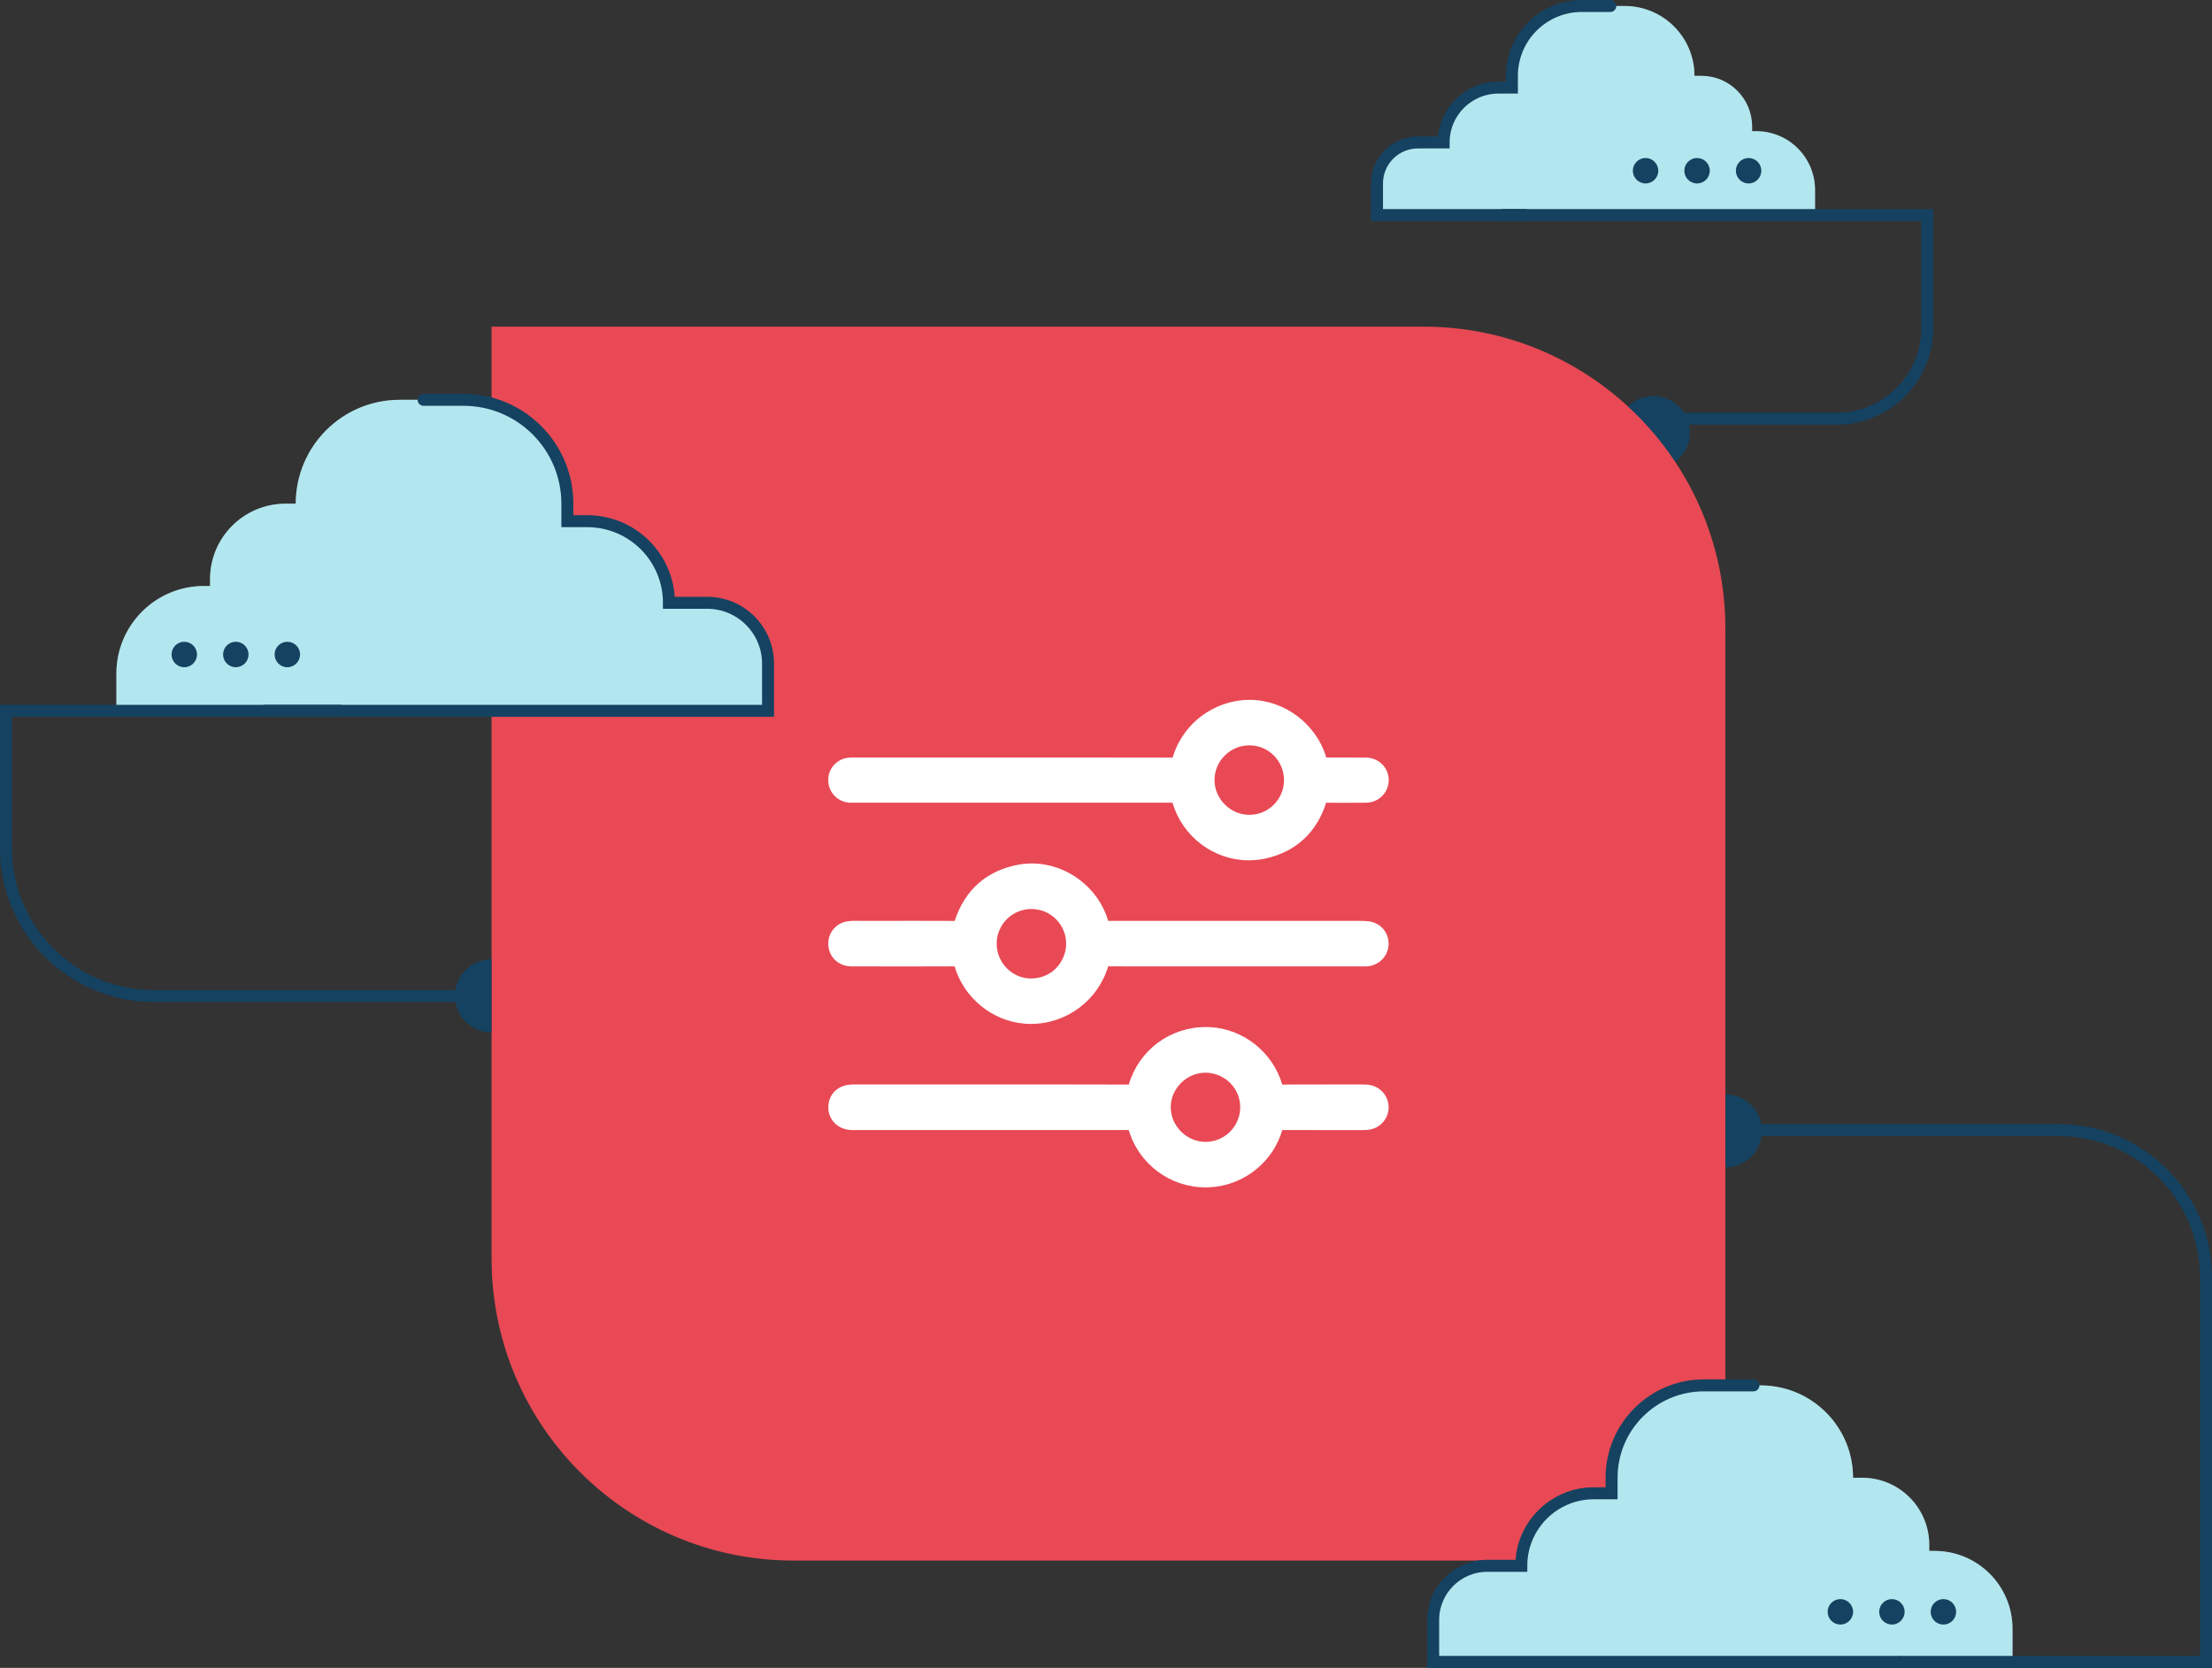 <?xml version="1.0" encoding="UTF-8"?>
<svg id="b" data-name="Layer 2" xmlns="http://www.w3.org/2000/svg" width="923.35" height="696.16" viewBox="0 0 923.35 696.16">
  <rect x="0" y="0" width="923.35" height="696.16" fill="#333333" stroke="none"/>
  <g id="c" data-name="Layer 1">
    <path d="m574.8,76.54v13.23s182.85,0,182.85,0v-10.47c0-13.56-10.99-24.55-24.55-24.55h-1.73v-1.92c0-11.69-9.48-21.17-21.17-21.17h-2.88c0-16.1-13.05-29.15-29.15-29.15h-17.92c-16.1,0-29.15,13.05-29.15,29.15v4.91h-5.6c-12.65,0-22.9,10.25-22.9,22.9h0s-10.73,0-10.73,0c-9.43,0-17.08,7.65-17.08,17.08Z" fill="#fff"/>
    <path d="m574.8,76.54v13.23s182.85,0,182.85,0v-10.47c0-13.56-10.99-24.55-24.55-24.55h-1.73v-1.92c0-11.69-9.48-21.17-21.17-21.17h-2.88c0-16.1-13.05-29.15-29.15-29.15h-17.92c-16.1,0-29.15,13.05-29.15,29.15v4.91h-5.6c-12.65,0-22.9,10.25-22.9,22.9h0s-10.73,0-10.73,0c-9.43,0-17.08,7.65-17.08,17.08Z" fill="#00adc9" opacity=".3"/>
    <path d="m672.18,2.5h-11.92c-16.1,0-29.15,13.05-29.15,29.15v4.91h-5.6c-12.65,0-22.9,10.25-22.9,22.9h0s-10.73,0-10.73,0c-9.43,0-17.08,7.65-17.08,17.08v13.23s61.81,0,61.81,0" fill="none" stroke="#154260" stroke-linecap="round" stroke-miterlimit="10" stroke-width="5"/>
    <path d="m626.68,89.76h177.81v47.2c0,20.88-16.93,37.81-37.81,37.81h-99.91" fill="none" stroke="#154260" stroke-miterlimit="10" stroke-width="5"/>
    <circle cx="690.18" cy="180.56" r="15.24" fill="#154260"/>
    <path d="m205.2,136.34h389.05c69.53,0,125.97,56.45,125.97,125.97v389.05h-389.05c-69.53,0-125.97-56.45-125.97-125.97V136.34h0Z" fill="#e84955"/>
    <g>
      <path d="m572.56,453.03c-1.34-.35-2.62-.38-3.72-.38h-2.76s-6.64,0-6.64,0h-6.64c-5.85,0-11.71,0-17.56.03-3.93-13.47-16.22-23.27-30.17-23.96-.57-.03-1.14-.04-1.7-.04-15.06,0-27.91,9.62-32.2,24.01-7.82-.03-15.63-.04-23.43-.04h-9.86s-9.86,0-9.86,0h-10.18s-11.56,0-11.56,0c-17.9,0-39.92,0-49.5,0-.94,0-2.03.02-3.19.23-4.65.84-7.8,4.52-7.84,9.16-.04,4.67,3.06,8.45,7.72,9.4,1.08.22,2.07.24,2.91.24h.34s.31,0,.31,0h3.64s39.13,0,39.13,0c25.58,0,53.52,0,71.36-.02,4.15,14.14,17.21,23.94,32.07,23.94,1.29,0,2.6-.08,3.9-.22,13.26-1.53,24.46-11.01,28.13-23.72,5.8.03,11.59.03,17.37.03h6.94s6.94,0,6.94,0h2.27c1.17,0,2.4-.03,3.73-.37,4.19-1.07,7.12-4.83,7.14-9.12.01-4.31-2.9-8.08-7.09-9.17Zm-69.37-8.93h0s0,0,0,0Zm-14.5,18.09c0-7.79,6.6-14.41,14.42-14.46,8.06,0,14.57,6.44,14.59,14.35.02,7.99-6.45,14.51-14.43,14.53l-.02,1.81s-.02,0-.02,0v-1.82c-7.87,0-14.53-6.6-14.53-14.42Z" fill="#fff"/>
      <path d="m352.83,334.76c.97.26,1.87.29,2.55.29.2,0,.4,0,.6,0h.47c33.74,0,80.68,0,117.76,0h15.25c4.11,14.17,17.18,24.04,31.87,24.04,2.39,0,4.8-.27,7.14-.8,12.52-2.84,21.18-10.86,25.09-23.24,1.34.02,3.5.04,6.47.04,4.34,0,8.95-.03,10.21-.04,5.22-.07,9.38-4.16,9.45-9.31.04-2.5-.89-4.85-2.62-6.63-1.78-1.84-4.22-2.87-6.85-2.9-.86-.01-3.46-.02-6.41-.02h-7.39s-2.79,0-2.79,0c-4.11-14-17.46-24.09-32.02-24.09-1.39,0-2.8.09-4.17.28-13.3,1.76-24.19,11.08-27.96,23.84-11.31-.03-19-.03-27.42-.03h-8.34s-11.38,0-11.38,0h-2.26s-2.4,0-2.4,0h-7.31s-2.86,0-2.86,0h-11.92s-18.83,0-18.83,0c-16.11,0-32.95,0-41.47,0-4.87,0-8.86,3.41-9.47,8.1-.63,4.83,2.31,9.23,7,10.47Zm183.15-9.14c0,7.99-6.5,14.49-14.48,14.49v1.81s0,0,0,0h0v-1.81c-7.87,0-14.53-6.64-14.53-14.5,0-3.86,1.51-7.5,4.27-10.25,2.76-2.75,6.43-4.26,10.32-4.26,7.97.01,14.43,6.53,14.42,14.52Zm-14.42-18.15h0s0,0,0,0h0Z" fill="#fff"/>
      <path d="m567.77,384.36c-29.01,0-58.02,0-87.02,0h-18.05s-.08,0-.12,0c-4-13.9-17.34-23.96-31.83-23.96-1.97,0-3.94.19-5.87.55-13.11,2.48-22.21,10.58-26.36,23.43-3.11-.04-11.52-.04-16.61-.04-9.67,0-19.29.02-21.12.03h-.3c-.5,0-.99,0-1.49-.02-.54-.01-1.08-.02-1.62-.02-1.02,0-2.38.03-3.82.26-4.4.71-7.68,4.45-7.81,8.91-.08,2.67.84,5.14,2.59,6.96,1.77,1.84,4.27,2.87,7.04,2.9,2.55.03,12.13.04,22.28.04s17.82-.02,20.82-.05c3.8,13.1,15.75,22.89,29.3,23.92.86.07,1.74.1,2.6.1,14.86,0,27.98-9.84,32.19-24.02,10.23.03,20.44.03,30.66.03h11.18s11.18,0,11.18,0h11.7s41.41,0,41.41,0h.38s.44,0,.44,0c.45,0,.89-.01,1.34-.05,4.91-.42,8.69-4.4,8.78-9.26.1-4.89-3.38-8.89-8.28-9.52-1.25-.16-2.46-.18-3.58-.18Zm-126.92-.66c2.72,2.74,4.21,6.38,4.19,10.25-.04,7.05-5.51,14.39-14.59,14.45h-.1c-3.8,0-7.38-1.52-10.1-4.29-2.72-2.77-4.21-6.41-4.21-10.26,0-7.96,6.5-14.43,14.47-14.44,3.92,0,7.59,1.52,10.34,4.28Zm-10.33-7.91h0s0,0,0,0Z" fill="#fff"/>
    </g>
    <path d="m320.58,277v19.68H48.59v-15.57c0-20.17,16.35-36.52,36.52-36.52h2.57v-2.86c0-17.39,14.1-31.49,31.49-31.49h4.28c0-23.95,19.41-43.36,43.36-43.36h26.66c23.95,0,43.36,19.41,43.36,43.36v7.3h8.34c18.81,0,34.06,15.25,34.06,34.06h0s15.96,0,15.96,0c14.03,0,25.41,11.37,25.41,25.41Z" fill="#fff"/>
    <path d="m320.58,277v19.68H48.59v-15.57c0-20.17,16.35-36.52,36.52-36.52h2.57v-2.86c0-17.39,14.1-31.49,31.49-31.49h4.28c0-23.95,19.41-43.36,43.36-43.36h26.66c23.95,0,43.36,19.41,43.36,43.36v7.3h8.34c18.81,0,34.06,15.25,34.06,34.06h0s15.96,0,15.96,0c14.03,0,25.41,11.37,25.41,25.41Z" fill="#00adc9" opacity=".3"/>
    <path d="m176.81,166.88h16.66c23.95,0,43.36,19.41,43.36,43.36v7.3h8.34c18.81,0,34.06,15.25,34.06,34.06h0s15.96,0,15.96,0c14.03,0,25.41,11.37,25.41,25.41v19.68H110.62" fill="none" stroke="#154260" stroke-linecap="round" stroke-miterlimit="10" stroke-width="5"/>
    <path d="m142.51,296.68H2.5v57.38c0,34.06,27.61,61.68,61.68,61.68h127.7" fill="none" stroke="#154260" stroke-miterlimit="10" stroke-width="5"/>
    <path d="m598.24,676.16v17.5s241.84,0,241.84,0v-13.84c0-17.94-14.54-32.48-32.48-32.48h-2.28v-2.54c0-15.46-12.54-28-28-28h-3.8c0-21.29-17.26-38.55-38.55-38.55h-23.7c-21.29,0-38.55,17.26-38.55,38.55v6.49h-7.41c-16.73,0-30.28,13.56-30.28,30.28h0s-14.19,0-14.19,0c-12.48,0-22.59,10.11-22.59,22.59Z" fill="#fff"/>
    <path d="m598.24,676.16v17.5s241.84,0,241.84,0v-13.84c0-17.94-14.54-32.48-32.48-32.48h-2.28v-2.54c0-15.46-12.54-28-28-28h-3.8c0-21.29-17.26-38.55-38.55-38.55h-23.7c-21.29,0-38.55,17.26-38.55,38.55v6.49h-7.41c-16.73,0-30.28,13.56-30.28,30.28h0s-14.19,0-14.19,0c-12.48,0-22.59,10.11-22.59,22.59Z" fill="#00adc9" opacity=".3"/>
    <path d="m731.94,578.24h-20.67c-21.29,0-38.55,17.26-38.55,38.55v6.49h-7.41c-16.73,0-30.28,13.56-30.28,30.28h0s-14.19,0-14.19,0c-12.48,0-22.59,10.11-22.59,22.59v17.5s194.17,0,194.17,0" fill="none" stroke="#154260" stroke-linecap="round" stroke-miterlimit="10" stroke-width="5"/>
    <path d="m792.42,693.66h128.44v-160.3c0-34.06-27.61-61.68-61.68-61.68h-134.16" fill="none" stroke="#154260" stroke-miterlimit="10" stroke-width="5"/>
    <path d="m720.23,487.26c8.42,0,15.24-6.82,15.24-15.24s-6.82-15.24-15.24-15.24v30.48Z" fill="#154260"/>
    <path d="m205.14,400.41c-8.42,0-15.24,6.82-15.24,15.24s6.82,15.24,15.24,15.24v-30.48Z" fill="#154260"/>
    <g>
      <circle cx="768.22" cy="672.76" r="5.31" fill="#154260"/>
      <circle cx="789.73" cy="672.76" r="5.31" fill="#154260"/>
      <circle cx="811.23" cy="672.76" r="5.31" fill="#154260"/>
    </g>
    <g>
      <circle cx="76.92" cy="273.18" r="5.31" fill="#154260"/>
      <circle cx="98.43" cy="273.18" r="5.31" fill="#154260"/>
      <circle cx="119.94" cy="273.18" r="5.31" fill="#154260"/>
    </g>
    <g>
      <circle cx="686.9" cy="71.26" r="5.31" fill="#154260"/>
      <circle cx="708.4" cy="71.26" r="5.31" fill="#154260"/>
      <circle cx="729.91" cy="71.26" r="5.31" fill="#154260"/>
    </g>
  </g>
</svg>